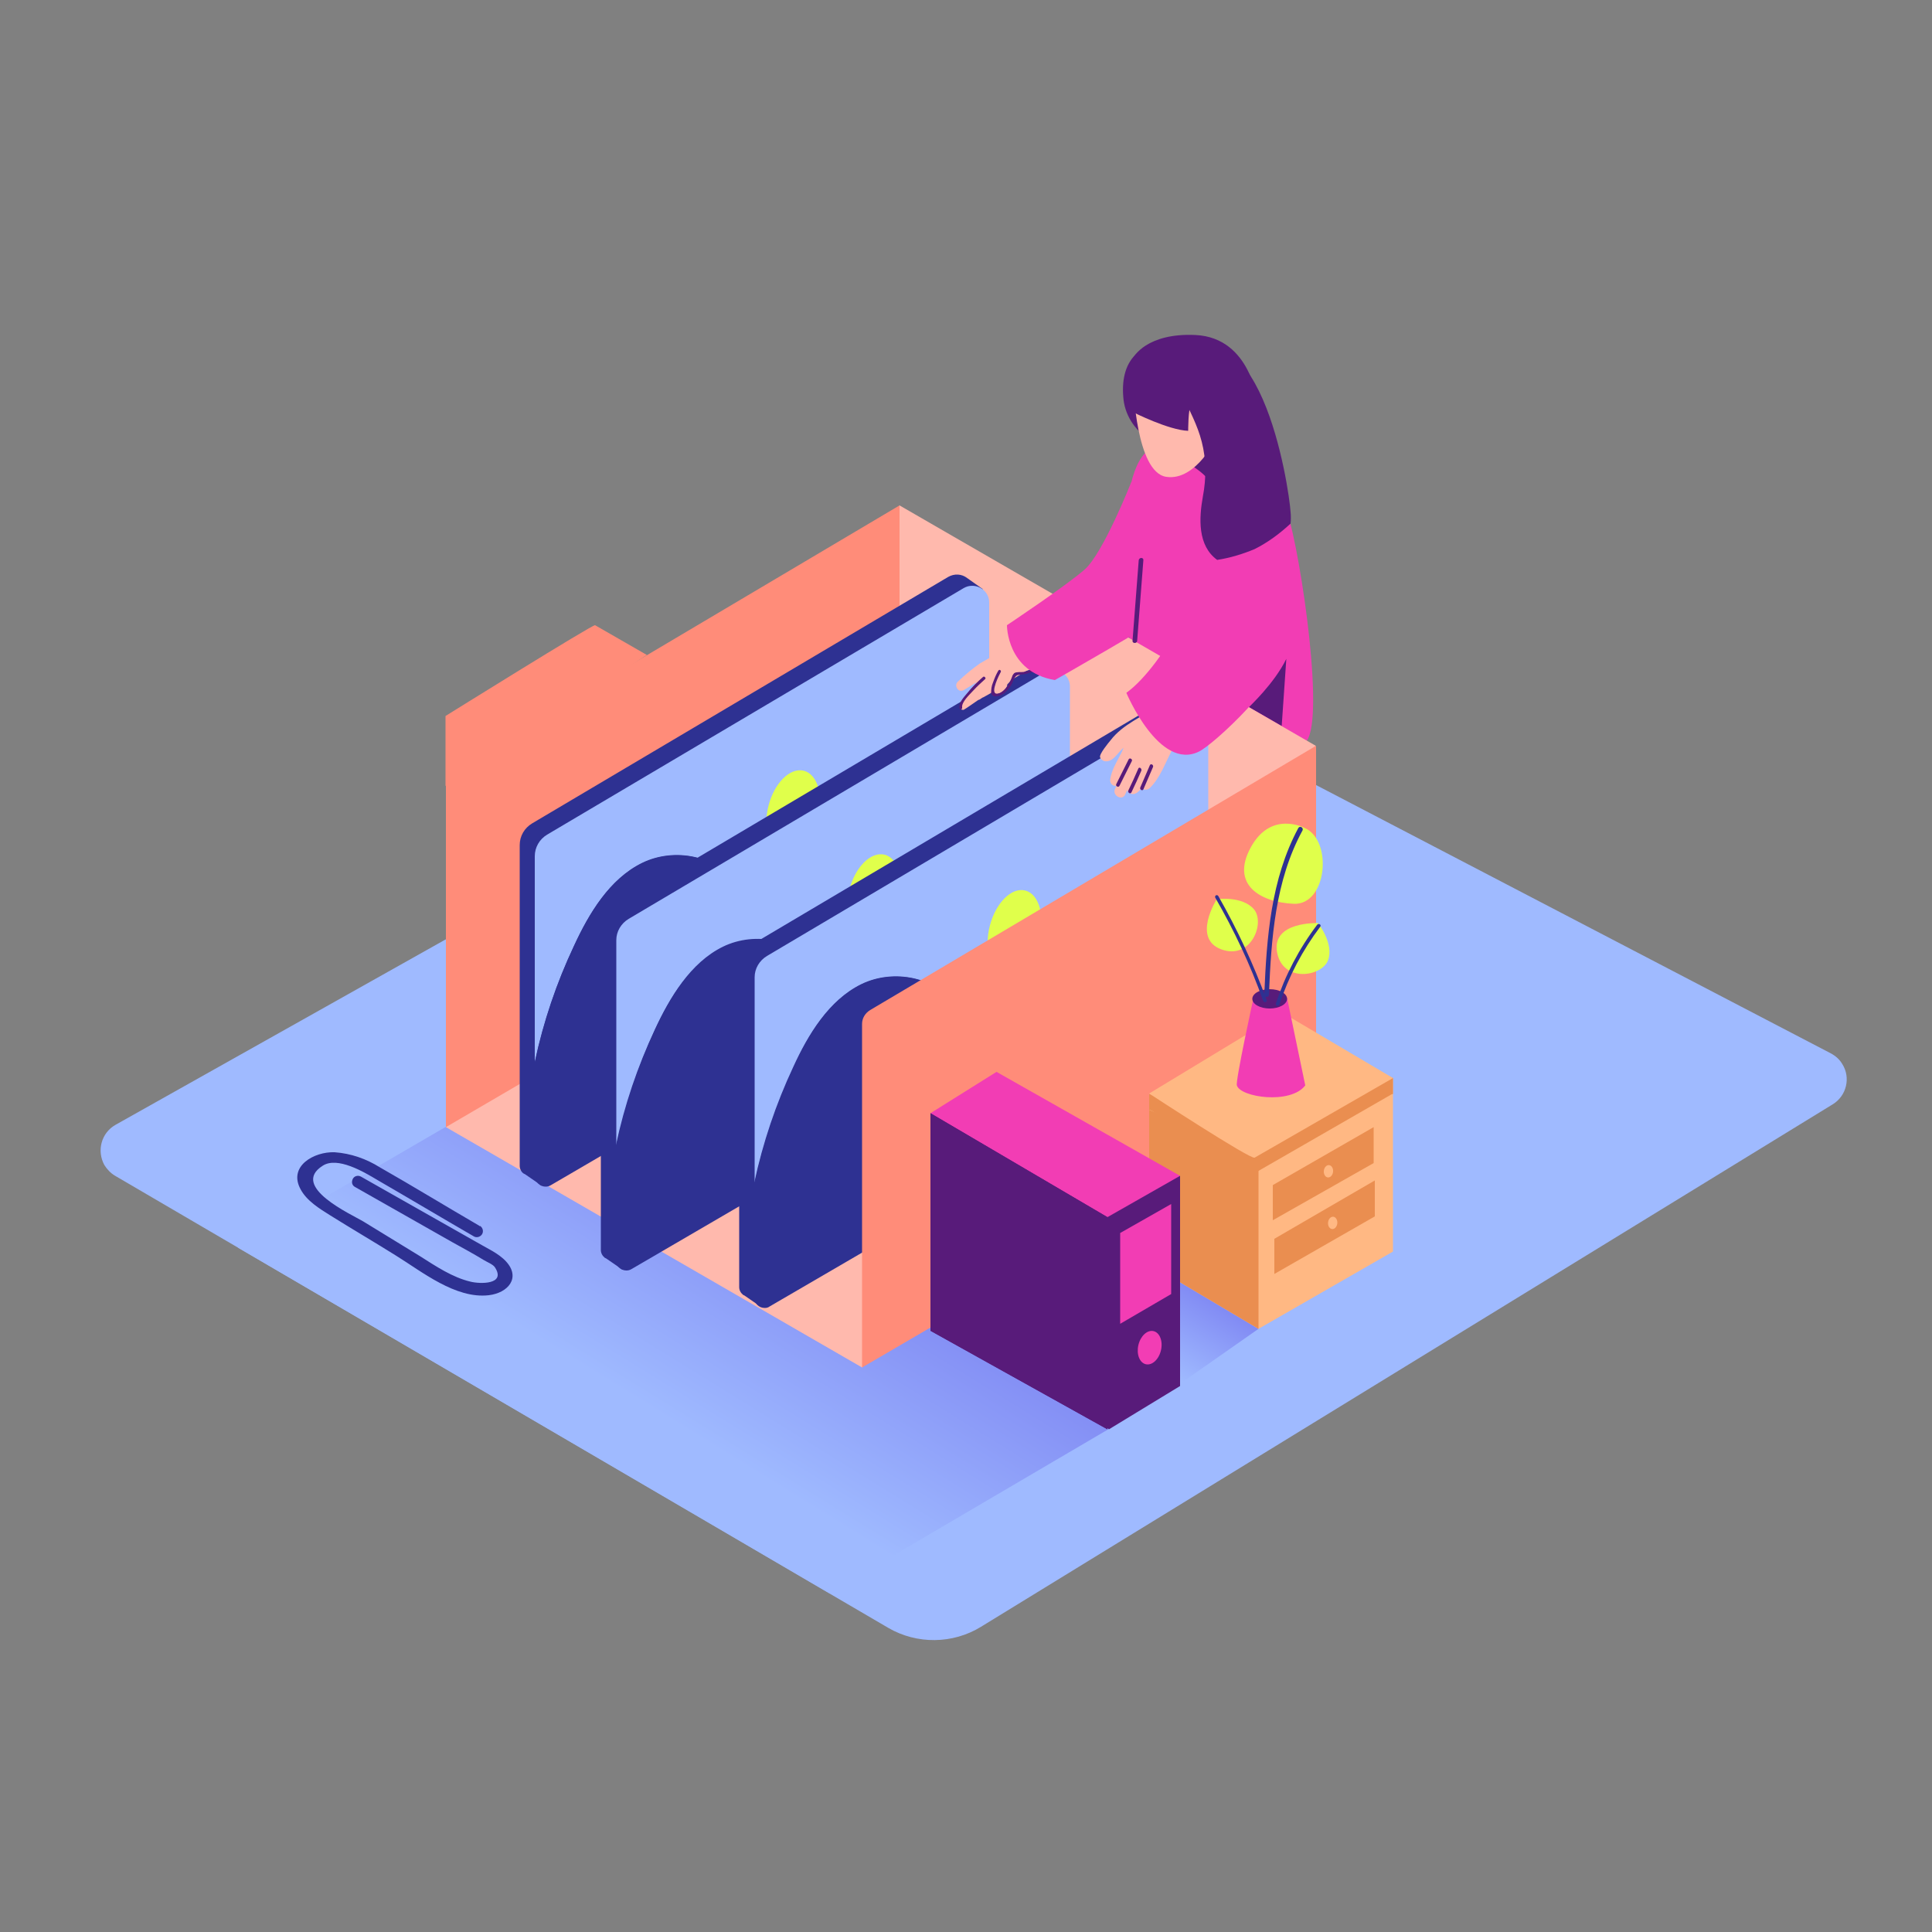 <svg transform="scale(1)" version="1.1" id="Layer_1" xmlns="http://www.w3.org/2000/svg" xmlns:xlink="http://www.w3.org/1999/xlink" x="0px" y="0px" viewBox="0 0 500 500" xml:space="preserve" class="show_show__wrapper__graphic__5Waiy "><rect x="0" y="0" width="500" height="500" fill="#808080" stroke="none"/><title>React</title><style type="text/css">
	.st0{fill:#9FBAFF;}
	.st1{fill:url(#SVGID_1_);}
	.st2{fill:url(#SVGID_00000115517214884162514130000015583381908700352929_);}
	.st3{fill:#2E3192;}
	.st4{fill:#F23DB4;}
	.st5{fill:#581B7A;}
	.st6{fill:#FFB9AD;}
	.st7{fill:#FF8C79;}
	.st8{fill:#E0FF4B;}
	.st9{fill:#FFB883;}
	.st10{fill:#EA8E50;}
</style><path class="st0" id="Base" d="M29.8,304.3l200.1,117c7.4,4.3,16.7,4.2,24-0.3l220.4-135.2c3.6-2.2,4.7-6.9,2.5-10.4
	c-0.7-1.2-1.7-2.1-3-2.8L264.3,163.4c-2.3-1.2-5-1.1-7.2,0.1L29.9,291.1c-3.7,2.1-4.9,6.7-2.9,10.4
	C27.7,302.6,28.6,303.6,29.8,304.3z"></path><g id="Shadow"><linearGradient id="SVGID_1_" gradientUnits="userSpaceOnUse" x1="206.155" y1="1738.273" x2="164.545" y2="1805.623" gradientTransform="matrix(1 0 0 1 0 -1443.47)"><stop offset="0" style="stop-color: rgb(122, 127, 241);"></stop><stop offset="1" style="stop-color: rgb(159, 186, 255);"></stop></linearGradient><path class="st1" d="M145.5,274.1l-83.9,48.8c0,0,129.2,75.4,153,89.4l72.4-42.5"></path><linearGradient id="SVGID_00000059297964108195087090000008475713460669773499_" gradientUnits="userSpaceOnUse" x1="308.814" y1="1770.633" x2="294.414" y2="1793.932" gradientTransform="matrix(1 0 0 1 0 -1443.47)"><stop offset="0" style="stop-color: rgb(122, 127, 241);"></stop><stop offset="1" style="stop-color: rgb(159, 186, 255);"></stop></linearGradient><polygon points="325.7,343.9 299.7,362.1 
		273.1,340.9 293.6,323.6 	" style="fill: url(&quot;#SVGID_00000059297964108195087090000008475713460669773499_&quot;);"></polygon></g><g id="Clip"><path class="st3" d="M124,317.2c-8.6-5-17.1-10.2-25.7-15.1c-3.5-2.2-7.5-3.6-11.7-3.9c-5.3-0.2-12.1,3.6-8.8,9.6
		c1.6,3,4.9,5,7.6,6.7c5.6,3.5,11.4,6.9,17,10.4c6.8,4.2,15.5,11.3,24.1,10.3c5-0.6,8.3-4.5,4.5-8.7c-2-2.2-5.1-3.5-7.6-5l-30-17
		c-0.7-0.4-1.7-0.2-2.1,0.6s-0.2,1.7,0.6,2.1l0,0l25.2,14.3c2.7,1.5,5.5,3,8.1,4.6c0.8,0.5,2.4,1.1,2.9,1.9c2.9,4.5-3.9,4.3-6.3,3.7
		c-4.7-1.1-9-4-13.1-6.6c-4.9-3-9.8-6-14.7-9c-3-1.8-19-9-10.5-14.4c3.8-2.5,10.7,1.6,14.2,3.7c8.3,4.8,16.5,9.7,24.8,14.5
		c0.7,0.5,1.7,0.3,2.2-0.4c0.5-0.7,0.3-1.7-0.4-2.2C124.1,317.3,124,317.3,124,317.2L124,317.2L124,317.2z"></path></g><g id="Folders_Files_and_Character"><path class="st4" d="M292.7,157.4c0,0-5.7-38,6.7-42.2s30,5.6,33.7,17.2s10.1,55.8,4.6,59.8s-43.5-2.3-46.2-12.9"></path><path class="st5" d="M323.2,183c0,0,6.6-6.1,9.7-12.5l-1.2,17.4L323.2,183z"></path><polygon class="st6" points="223.1,353.9 115.4,291.7 232.8,130.8 340.5,193 	"></polygon><polygon class="st7" points="115.4,200.4 115.4,224.4 115.4,291.7 232.8,223.1 232.8,130.8 	"></polygon><path class="st7" d="M167.4,169.5l-13.4-7.7c-0.5-0.3-38.7,23.5-38.7,23.5v18.1"></path><path class="st3" d="M254.4,152.5l-4.1-2.9l0,0c-1.4-1.1-3.3-1.2-4.9-0.3l-107.7,63.8c-2,1.2-3.2,3.3-3.2,5.6v83c0,0.8,0.4,1.6,1,2
		l0,0l0.4,0.2l0,0l4.2,2.9l1.9-3.6l-1.4-0.4l111.4-65V153l0,0L254.4,152.5z"></path><path class="st0" d="M166.2,223.4c8.4-4.1,19.6-2,25,6c2.3,3.4,3.6,7.8,7.1,9.9c2.9,1.6,6.4,1.6,9.4,0.1c9-4,12.1-14.2,15.5-22.6
		c3.9-9.4,9-21,18.3-26.1c4.7-2.2,9.6-4.1,14.5-5.7v-29.1c0-2.4-2-4.3-4.4-4.3c-0.8,0-1.5,0.2-2.2,0.6l-107.8,63.8
		c-2,1.2-3.2,3.3-3.2,5.6v53.2c2.2-10.3,5.6-20.4,10.1-29.9C152.4,236.5,157.7,227.5,166.2,223.4z"></path><path class="st3" d="M256,240.5v-55.6c-4.9,1.6-9.8,3.5-14.5,5.7c-9.3,5.2-14.5,16.7-18.3,26.1c-3.4,8.4-6.5,18.6-15.5,22.6
		c-3,1.5-6.5,1.4-9.4-0.1c-3.5-2.1-4.8-6.5-7.1-9.9c-5.4-7.9-16.6-10.1-25-6s-13.8,13.1-17.6,21.4c-4.5,9.6-7.9,19.6-10.1,29.9v29.8
		c0,1.5,1.2,2.7,2.7,2.7c0,0,0,0,0,0c0.5,0,0.9-0.1,1.4-0.4L256,240.5z"></path><ellipse class="st8" transform="matrix(0.25 -0.968 0.968 0.25 -49.437 356.423)" cx="205.4" cy="210.1" rx="11" ry="6.6"></ellipse><path class="st3" d="M266.4,171.1l-107.7,63.8c-2,1.2-3.2,3.3-3.2,5.6v83c0,0.8,0.4,1.5,1,2l0,0l0.4,0.2l0,0l4.2,2.9l1.9-3.6
		l-1.4-0.4l111.5-65.1v-84.6c0-2.4-2-4.3-4.4-4.3C267.8,170.5,267.1,170.7,266.4,171.1L266.4,171.1z"></path><path class="st0" d="M187.1,245.2c8.4-4.1,19.6-2,25,6c2.3,3.4,3.6,7.7,7.1,9.9c2.9,1.6,6.4,1.6,9.4,0.1c9-4.1,12.1-14.2,15.5-22.6
		c3.8-9.4,9-21,18.3-26.1c4.7-2.2,9.5-4.1,14.5-5.8v-29c0-2.4-1.9-4.3-4.3-4.3c0,0,0,0,0,0c-0.8,0-1.5,0.2-2.2,0.6l-107.7,63.8
		c-2,1.2-3.2,3.3-3.2,5.5v53.2c2.2-10.3,5.6-20.4,10-30C173.3,258.3,178.7,249.3,187.1,245.2z"></path><path class="st3" d="M276.9,262.3v-55.7c-4.9,1.6-9.8,3.5-14.5,5.7c-9.3,5.2-14.5,16.7-18.3,26.1c-3.4,8.4-6.5,18.6-15.5,22.6
		c-3,1.5-6.5,1.4-9.4-0.1c-3.5-2.1-4.8-6.5-7.1-9.9c-5.4-7.9-16.6-10.1-25-6s-13.8,13.2-17.6,21.4c-4.5,9.6-7.9,19.6-10.1,30v29.7
		c0,1.5,1.2,2.7,2.7,2.7c0.5,0,0.9-0.1,1.4-0.4L276.9,262.3z"></path><ellipse class="st8" transform="matrix(0.25 -0.968 0.968 0.25 -54.862 393.032)" cx="226.4" cy="231.9" rx="11" ry="6.6"></ellipse><path class="st3" d="M302.2,180.7l-107.7,63.8c-2,1.2-3.2,3.3-3.2,5.6v83c0,0.8,0.4,1.5,1,2l0,0l0.4,0.2l0,0l4.2,2.9l1.9-3.6
		l-1.4-0.4l111.5-65.1v-84.7c0-2.4-2-4.3-4.4-4.3C303.6,180.1,302.9,180.3,302.2,180.7L302.2,180.7z"></path><path class="st0" d="M222.9,254.8c8.4-4.1,19.6-2,25,6c2.3,3.4,3.6,7.8,7.1,9.9c2.9,1.6,6.4,1.6,9.4,0.1c9-4,12.1-14.2,15.5-22.6
		c3.8-9.4,9-21,18.3-26.1c4.7-2.2,9.5-4.1,14.5-5.7v-29.1c0-2.4-1.9-4.3-4.3-4.3c-0.8,0-1.6,0.2-2.2,0.6l-107.7,63.8
		c-2,1.2-3.2,3.3-3.2,5.5v53.3c2.2-10.3,5.6-20.4,10.1-30C209.1,267.9,214.5,259,222.9,254.8z"></path><path class="st3" d="M312.7,272v-55.7c-4.9,1.6-9.8,3.5-14.5,5.7c-9.3,5.2-14.5,16.7-18.3,26.1c-3.4,8.4-6.5,18.6-15.5,22.6
		c-3,1.5-6.5,1.4-9.4-0.1c-3.5-2.1-4.8-6.5-7.1-9.9c-5.4-7.9-16.6-10.1-25-6s-13.8,13.1-17.6,21.4c-4.5,9.6-7.9,19.7-10.1,30v29.7
		c0,1.5,1.2,2.7,2.7,2.7c0.5,0,0.9-0.1,1.3-0.4L312.7,272z"></path><ellipse class="st8" transform="matrix(0.25 -0.968 0.968 0.25 -36.35 435.064)" cx="262.5" cy="241" rx="11.1" ry="6.6"></ellipse><path class="st7" d="M225.2,261.4c-1.3,0.8-2.1,2.1-2.1,3.6v88.9l117.5-68.6V193L225.2,261.4z"></path><path class="st5" d="M313.4,125.1c1.4-0.6,2.8-1,4.1-1.4c3.5-1.1,7.1-1.9,10.7-2.8c-0.7-15.8-10.3-33.6-27.1-32.1
		c-2.4,0.1-4.8,1-6.7,2.5c-3,2.5-4.1,6.6-3.7,11.4c0.3,4.5,2.8,8.5,6.6,10.9C307.1,119.8,311.3,121.6,313.4,125.1z"></path><path class="st6" d="M293.3,99.8c0,0,0.7,22.4,8.5,23.6S315,113,315,113s4.2-10.3,0-13.1S299.4,92.2,293.3,99.8z"></path><path class="st5" d="M311.3,128.5c-1,5.6-1.4,12.7,3.7,16.4c3.3-0.5,6.6-1.5,9.7-2.8c3.4-1.7,6.5-4,9.3-6.6c0.1-1,0.1-2,0-3
		c-0.4-6.2-8.1-58.7-31.9-38.3l3.8,8c1.9,3.9,4,7.8,5.1,12.1C312.2,118.9,312.2,123.8,311.3,128.5z"></path><path class="st5" d="M293.3,92.7c-0.1-0.2,3.4-6.6,16.1-6c14.5,0.7,16.1,17.7,16.1,17.7"></path><path class="st5" d="M292.5,97.2c-0.2,0.5-0.9,7.5,0.8,9.5c0,0,9.1,4.6,14.2,4.8c0,0,0-5.9,0.7-6.5s-0.4-11-7.1-12.3"></path><path class="st6" d="M306.1,184.3c-0.7-0.4-1.6-0.1-2,0.6c0,0.1-0.1,0.2-0.1,0.3c-0.1,0.5-0.3,0.9-0.5,1.4
		c-0.4,0.2-0.6,0.5-0.8,0.8c-0.2,0.5-0.4,0.9-0.6,1.4l-0.1-0.2c0.6-1.3-1.2-2.8-2.3-1.8c-0.1-0.1-0.3-0.1-0.5-0.1
		c0.7-0.5,1.4-1,2.1-1.5c1.6-1.1,0.1-3.7-1.5-2.6c-4.1,2.9-9.2,4.8-12.4,9c-0.5,0.6-3,3.6-2.7,4.4c0.2,0.5,0.7,0.9,1.2,1
		c2.2,0.3,3.2-2.1,4.9-3.5c-1.1,2.8-3.1,5.2-3.5,8.4c0,0.8,0.6,1.5,1.4,1.5c0,0,0,0,0,0h0.2l-0.3,0.7c-0.9,1.7,1.8,3.3,2.6,1.5
		l0.5-1.1c0.3,0.8,1.3,1.2,2.1,0.9c0.1-0.1,0.3-0.2,0.4-0.2c0.5-0.4,0.9-0.8,1.3-1.2c0.6,0.5,1.4,0.5,2,0l0,0c2.8-2.7,4-6.5,5.8-9.8
		c1.9-2.4,3.5-4.9,4.8-7.7C309.2,184.6,307.1,183.2,306.1,184.3z"></path><path class="st5" d="M292.1,196.5l-3.2,6.4c-0.3,0.5,0.5,1,0.8,0.5l3.2-6.4C293.2,196.5,292.4,196,292.1,196.5z"></path><path class="st5" d="M294.6,198.9c-0.8,1.9-1.7,3.8-2.6,5.7c-0.2,0.5,0.5,1,0.8,0.5c0.9-1.9,1.8-3.8,2.6-5.7
		C295.5,198.8,294.8,198.4,294.6,198.9z"></path><path class="st5" d="M297.6,198l-2.5,5.8c-0.2,0.5,0.5,1,0.8,0.5l2.5-5.8C298.6,198,297.9,197.5,297.6,198z"></path><path class="st4" d="M312.3,148.9c0,0-10.7,23.1-20.8,30.4c0,0,8.5,20.3,18.8,15.2c3.7-1.8,21.3-17.8,25.6-30.4"></path><path class="st6" d="M275.2,163.5c0-0.7-0.5-1.3-1.2-1.4l0.7-0.4c0.6-0.4,0.8-1.2,0.5-1.9c-7.1,4.2-14.5,7.7-21.6,11.9
		c-2,1.4-3.9,3-5.7,4.7c-1.1,1,0.1,3,1.5,2.2c1.2-0.7,2.3-1.4,3.4-2.1c-1,1.2-1.9,2.4-2.8,3.6c-0.8,1-2.4,3.8-0.6,3.6
		c0.7-0.4,2.7-1.8,3.7-2.5l0,0l0.4-0.2l-0.3,0.2c0.3-0.1,1.2-0.8,1.2-0.7c0.8-0.4,1.6-0.9,2.5-1.4c0,0.1,0.1,0.2,0.2,0.2h0.2
		c-0.1,0.2,0.1,0.4,0.2,0.4h0.1c0.4,0,0.8-0.2,1.2-0.3c0.5-0.2,0.9-0.5,1.2-0.9l0.1-0.1c0.2-0.2,0.4-0.5,0.5-0.8
		c0.1-0.1,0.1-0.2,0-0.3l0.2-0.3c0.3-0.3,0.6-0.6,0.9-1l3.8-2.3l0.5-0.2l2.9-1c0.2-0.1,0.3-0.3,0.2-0.5c-0.1-0.1-0.2-0.2-0.4-0.2
		l-0.2,0.1l0,0l0.8-0.5l1.2-1c2.1-1.4,4.1-3.1,5.8-4.9C277.3,164.6,276.3,163.5,275.2,163.5z"></path><path class="st5" d="M270.1,171.6c-1.5,1.2-3.3,1.9-5.2,2.3c-0.6,0.1-1.8-0.1-2.4,0.3c-0.3,0.3-0.5,0.6-0.6,1
		c-0.3,0.8-0.7,1.6-1.2,2.4c-0.5,0.7-1.8,2.1-2.9,1.9c-1.5-0.3,0.8-4.9,1.2-5.6c0.1-0.2,0-0.4-0.2-0.5c-0.1-0.1-0.3,0-0.4,0.1
		c-0.6,1-1,2-1.4,3.1c-0.4,0.9-0.5,1.8-0.5,2.8c0.4,1.5,2.7,0.6,3.4,0c0.7-0.6,1.3-1.3,1.8-2.1c0.3-0.5,0.4-1,0.7-1.5
		c0.1-0.3,0.3-0.5,0.5-0.8c0.4-0.4,0.7-0.3,1.2-0.4c2.3-0.2,4.5-1.1,6.3-2.5C270.9,172,270.5,171.4,270.1,171.6z"></path><path class="st4" d="M292.8,124.7c0,0-7.3,18.5-12.1,22.7s-20.1,14.4-20.1,14.4s-0.1,12.1,12.4,14.2c0,0,25.7-14.6,31.4-18.7"></path><path class="st5" d="M294.7,145l-1.6,20.8c-0.1,0.8,1.2,0.8,1.2,0l1.6-20.8C296,144.2,294.8,144.2,294.7,145z"></path><path class="st5" d="M254.4,175.2c-1.5,1.3-2.9,2.7-4.1,4.2c-0.9,1.1-2.2,2.4-2,3.9c0.1,0.5,0.8,0.3,0.7-0.2
		c-0.2-1.4,1.9-3.3,2.8-4.3c1-1.1,2.1-2.1,3.2-3.1C255.2,175.4,254.7,174.9,254.4,175.2z"></path></g><g id="Cupboard"><polyline class="st9" points="360.5,279 360.5,323.9 325.7,343.9 297.4,327.1 297.4,285.5 	"></polyline><polygon class="st10" points="325.7,343.9 325.7,299.7 297.4,287.2 297.4,327.1 	"></polygon><polyline class="st10" points="297.4,283.1 297.4,287.2 300.1,288 301.9,285.2 	"></polyline><path class="st10" d="M331.9,266.1l28.6,16.9l-35.8,20.6c-1,0.6-27.3-16.6-27.3-16.6L331.9,266.1z"></path><polyline class="st10" points="360.5,283.1 360.5,279 355.3,276.5 355.9,283.6 	"></polyline><path class="st9" d="M331.9,262.1l28.6,16.9l-35.8,20.6c-1,0.6-27.3-16.6-27.3-16.6L331.9,262.1z"></path><polygon class="st10" points="355.5,291.7 355.5,301 329.4,315.8 329.4,306.7 	"></polygon><polygon class="st10" points="355.8,305.5 355.8,314.8 329.8,329.7 329.8,320.6 	"></polygon><ellipse class="st9" transform="matrix(9.497701e-02 -0.996 0.996 9.497701e-02 9.082 616.546)" cx="343.6" cy="303.3" rx="1.6" ry="1.2"></ellipse><ellipse class="st9" transform="matrix(9.497701e-02 -0.996 0.996 9.497701e-02 -3.275 629.727)" cx="344.7" cy="316.7" rx="1.6" ry="1.2"></ellipse></g><g id="Archive"><polyline class="st4" points="305.4,304.3 257.9,277.4 240.8,288.1 262.2,309.8 289.8,322.2 	"></polyline><polygon class="st5" points="286.6,315 240.8,288.1 240.8,295 240.8,298.3 240.8,344.4 286.6,369.9 286.6,369.6 287,369.9 
		305.4,358.7 305.4,313.9 305.4,304.3 	"></polygon><polygon class="st4" points="289.9,319.1 289.9,342.6 303.1,334.9 303.1,311.6 	"></polygon><polygon class="st5" points="286.6,315 286.6,369.9 240.8,344.4 240.8,288.1 	"></polygon><ellipse class="st4" transform="matrix(0.227 -0.974 0.974 0.227 -109.826 559.343)" cx="297.5" cy="348.9" rx="4.4" ry="3"></ellipse></g><g id="Plant"><path class="st4" d="M324.4,258.3c0,0-4.7,21.4-4.3,22.6c0.9,3.1,13.9,5,17.7,0l-4.7-22.6H324.4z"></path><ellipse class="st5" cx="328.6" cy="258.5" rx="4.5" ry="2.5"></ellipse><path class="st8" d="M337.7,214.3c0,0-8.7-4.7-14,5s2.5,14.2,11.1,14.6S345,217.6,337.7,214.3z"></path><path class="st3" d="M336,214.3c-7.1,13.2-8.2,28.4-8.8,43.1c0,0.8,1.2,0.8,1.2,0c0.6-14.5,1.6-29.5,8.7-42.5
		C337.4,214.2,336.4,213.6,336,214.3z"></path><path class="st8" d="M341.1,238.9c0,0-12-0.5-10.6,7.5s11.6,6.4,13.2,2.1S341.1,238.9,341.1,238.9z"></path><path class="st3" d="M340.9,239.3c-4.7,6.2-8.3,13.1-10.7,20.4c-0.1,0.2,0.1,0.5,0.3,0.6c0.2,0.1,0.5-0.1,0.6-0.3l0,0
		c2.4-7.3,6-14.1,10.6-20.2C342,239.3,341.3,238.9,340.9,239.3z"></path><path class="st8" d="M314.9,232.7c0,0-6.5,10.2,1.2,13s11.4-6.9,8.4-10.4S314.9,232.7,314.9,232.7z"></path><path class="st3" d="M327.8,258.8c-3.4-9.3-7.6-18.3-12.5-26.9c-0.1-0.2-0.4-0.3-0.6-0.2c-0.2,0.1-0.3,0.4-0.2,0.6
		c4.9,8.5,9.1,17.4,12.4,26.7C327.1,259.6,328,259.4,327.8,258.8z"></path></g></svg>